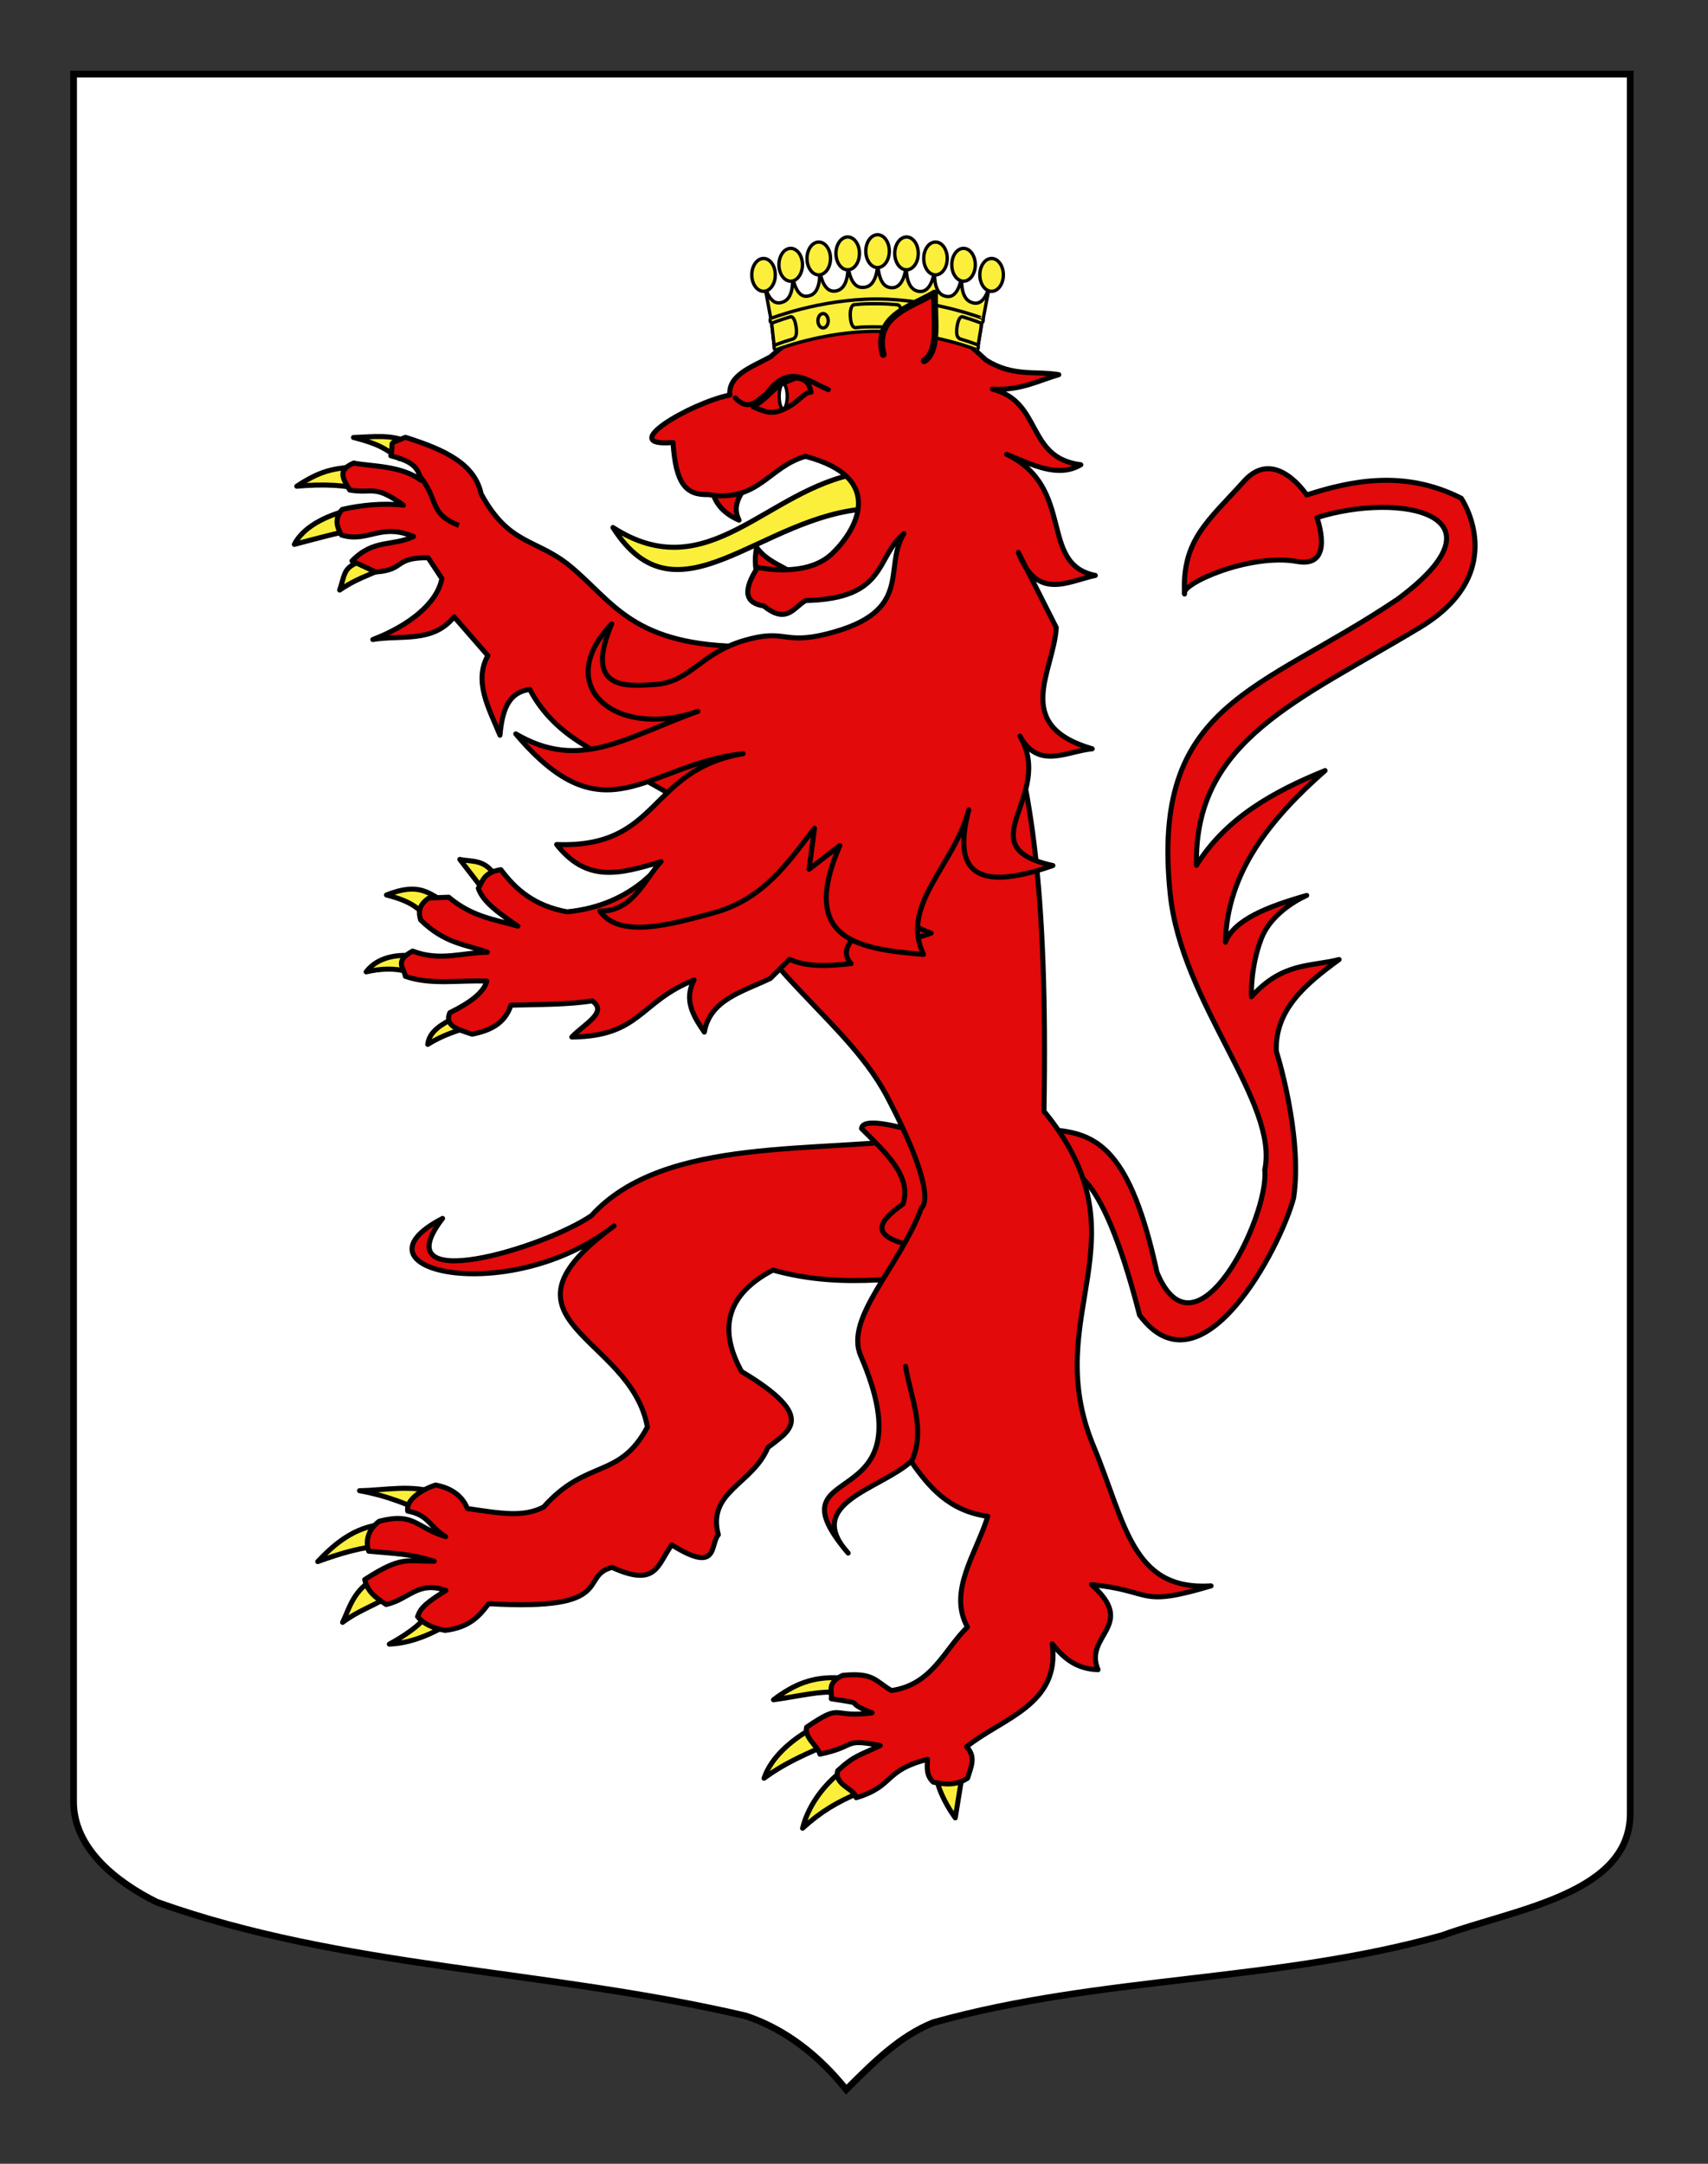 <?xml version="1.0" encoding="utf-8"?>
<!-- Generator: Adobe Illustrator 15.1.0, SVG Export Plug-In . SVG Version: 6.00 Build 0)  -->
<!DOCTYPE svg PUBLIC "-//W3C//DTD SVG 1.1//EN" "http://www.w3.org/Graphics/SVG/1.1/DTD/svg11.dtd">
<svg version="1.1" id="Calque_1" xmlns="http://www.w3.org/2000/svg" xmlns:xlink="http://www.w3.org/1999/xlink" x="0px" y="0px"
	 width="255.118px" height="323.148px" viewBox="0 0 255.118 323.148" enable-background="new 0 0 255.118 323.148"
	 xml:space="preserve">
<rect x="0" y="0" width="255.118" height="323.148" fill="#333333" stroke="none"/>
<path id="Fond_ecu" fill="#FFFFFF" stroke="#000000" d="M10.994,11.075c78,0,154.504,0,232.504,0c0,135.583,0,149.083,0,259.75
	c0,12.043-17.1,14.25-28.101,18.25c-25,7-51,6-76,13c-5,2-9,6-13,10c-4-5-9-9-15-11c-30-7-60-7-88-17c-6-3-12.406-8-12.406-15
	C10.994,245.533,10.994,147.45,10.994,11.075z"/>
<g id="Lion">
	<path id="Queue" fill="#E20A0A" stroke="#000000" stroke-width="0.75" stroke-linecap="round" stroke-linejoin="round" d="
		M158.252,174.816c1.021-0.163,5.896-2.165,11.961,21.592c9.272,12.487,21.052-10.068,23.013-17.527
		c1.388-9.396-2.59-21.894-2.59-21.894c-0.209-6.234,4.411-10.047,9.382-13.686c-4.295,1.101-8.414,0.362-13.104,5.563
		c0,0-0.186-4.362,1.482-8.687c1.665-4.321,6.78-6.447,6.78-6.447c-5.851,1.666-10.867,3.638-12.138,6.983
		c0.236-10.399,6.641-18.375,14.881-25.629c-7.75,3.146-14.809,7.101-19.207,14.148c-0.379-18.734,15.324-24.611,33.447-35.57
		c13.605-8.226,6.105-19.248,6.105-19.248c-8.4-4.271-16.336-2.674-23.088-0.492c0,0-4.713-7.225-9.346-2.071
		c-5.373,5.977-9.301,8.778-8.899,16.864c-0.718-1.459,9.724-6.14,16.835-4.859c5.727,1.031,2.938-6.556,2.938-6.556
		c12.364-3.895,29.219-0.529,12.078,12.169c-20.589,13.885-36.996,15.413-33.98,44.127c1.713,16.309,16.263,31.103,14.105,41.145
		c0.711,6.888-10.268,29.355-16.096,15.277c-3.922-18.137-8.826-20.604-15.052-21.236L158.252,174.816z"/>
	<g id="Griffes_ant_droit">
		<path id="path3249" fill="#FCEF3C" stroke="#000000" stroke-width="0.75" stroke-linecap="round" stroke-linejoin="round" d="
			M52.425,76.082c-2.734,0.644-6.901,2.16-8.462,5.221c3.58-0.943,6.416-1.739,8.939-2.146L52.425,76.082z"/>
		<path id="path3247" fill="#FCEF3C" stroke="#000000" stroke-width="0.75" stroke-linecap="round" stroke-linejoin="round" d="
			M53.286,69.607c-2.771,0.472-4.688,0.165-8.958,3.01c3.699-0.341,7.599-0.24,9.959,0.662L53.286,69.607z"/>
		<path id="path3245" fill="#FCEF3C" stroke="#000000" stroke-width="0.75" stroke-linecap="round" stroke-linejoin="round" d="
			M61.073,66.085c-2.513-1.276-5.437-0.834-8.277-0.749c3.792,0.949,4.794,1.709,6.838,3.143L61.073,66.085z"/>
		<path id="path4220" fill="#FCEF3C" stroke="#000000" stroke-width="0.75" stroke-linecap="round" stroke-linejoin="round" d="
			M54.774,83.522c-3.627,1.106-3.109,1.895-4.042,4.601c3.465-2.352,5.589-2.375,7.062-3.832L54.774,83.522z"/>
	</g>
	<path id="Ant_droit" fill="#E20A0A" stroke="#000000" stroke-width="0.75" stroke-linecap="round" stroke-linejoin="round" d="
		M71.865,73.753c4.177,7.73,8.251,6.655,13.273,10.783c6.553,5.385,9.309,12.021,26.584,12.021l-4.731,25.952l-13.667-7.723
		c-2.766-2.137-10.234-4.248-14.19-11.82c-3.363,0.438-4.141,3.407-4.455,6.832c-1.637-3.992-3.962-8.006-1.807-11.89l-5.048-5.79
		c-3.162,3.973-7.963,2.673-12.137,3.393c5.365-2.049,9.627-5.405,10.313-9.107l-2.059-3.116c-5.232-0.005-3.316,1.806-7.831,2.137
		l-3.533-1.654c3.24-3.327,6.047-2.138,9.19-3.643c-4.975-2.091-6.763,0.981-10.756-0.22c-0.93-1.567-0.885-2.689,0.106-3.827
		c2.759-0.642,6.033-0.979,9.143-0.637c-4.401-3.148-4.416-1.685-8.013-2.25c-1.165-1.869-1.777-3.026,0.592-4.04
		c2.372,0.5,7.133,0.333,10.007,2.565c-0.378-2.168-1.632-2.883-4.473-3.655c0.563-2.4-0.725-1.527,2.184-2.754
		C66.409,67.161,70.895,69.244,71.865,73.753z"/>
	<path id="path4248" fill="#E20A0A" stroke="#000000" stroke-width="0.75" d="M62.526,70.893c3.147,3.75,1.397,5.758,6.024,7.579"/>
	<g id="Griffes_post_droit">
		<path id="path3534" fill="#FCEF3C" stroke="#000000" stroke-width="0.75" stroke-linecap="round" stroke-linejoin="round" d="
			M64.097,240.813c-1.247,1.955-3.975,3.66-5.946,4.729c3.81-0.147,7.112-1.976,9.502-3.338L64.097,240.813z"/>
		<path id="path3532" fill="#FCEF3C" stroke="#000000" stroke-width="0.75" stroke-linecap="round" stroke-linejoin="round" d="
			M55.427,236.079c-2.757,1.694-3.375,4.463-4.254,6.213c2.336-1.745,4.242-2.273,6.622-3.717L55.427,236.079z"/>
		<path id="path3530" fill="#FCEF3C" stroke="#000000" stroke-width="0.75" stroke-linecap="round" stroke-linejoin="round" d="
			M57.189,227.661c-4.311,0.346-7.374,3.063-9.733,5.556c3.554-1.287,6.659-2.2,10.026-2.407
			C59.783,229.704,57.083,227.969,57.189,227.661z"/>
		<path id="path3528" fill="#FCEF3C" stroke="#000000" stroke-width="0.75" stroke-linecap="round" stroke-linejoin="round" d="
			M65.361,223.024c-3.87-1.385-7.624-0.462-11.665-0.396c4.289,0.785,7.666,2.195,10.828,3.754L65.361,223.024z"/>
	</g>
	<path id="Post_droit" fill="#E20A0A" stroke="#000000" stroke-width="0.75" stroke-linecap="round" stroke-linejoin="round" d="
		M138.888,169.824c-16.312,2.55-39.561-0.375-50.546,11.728c-7.116,4.863-31.32,12.164-22.236,0.414
		c-14.822,7.688,9.862,13.414,25.62,1.123c-19.584,14.271,2.502,16.271,4.976,30.031c-4.194,7.861-9.034,4.68-15.498,11.943
		c-2.975,1.548-6.23,1-11.393,0.228c-0.854-2.149-2.738-3.124-4.748-3.509c-2.071,0.686-4.462,2.196-4.16,3.9
		c3.148,0.57,3.104,2.223,5.663,3.81c-4.564-1.395-4.6-3.657-9.923-2.301c-2.08,1.524-1.921,3.565-1.573,4.472
		c4.538,0.412,6.079,0.385,9.793,1.496c-4.222,0.073-4.767-0.879-10.389,2.748c0.49,1.854,1.477,2.573,3.205,3.717
		c3.391-0.735,4.715-3.586,8.925-2.096c-3.937,2.411-3.831,3.045-4.234,3.901c0.756,0.956,2.051,1.678,4.107,2.063
		c3.695-0.44,5.155-2.187,6.511-3.988c19.312,1.129,13.406-4.146,18.44-5.42c6.701,3.06,6.755-0.438,8.913-3.362
		c7.077,4.433,5.685-0.092,6.952-1.51c-1.711-6.468,5.123-7.519,7.397-13.027c3.081-2.448,7.599-4.459-3.928-11.358
		c-3.579-6.503-2.118-11.58,4.688-15.145c11.272,3.138,20.228,0.536,30.339,0.811L138.888,169.824z"/>
	<path id="Sexe" fill="#E20A0A" stroke="#000000" stroke-width="0.75" stroke-linecap="round" stroke-linejoin="round" d="
		M128.678,168.542c3.595,3.591,7.562,7.141,6.203,11.272c-3.762,2.681-5.812,5.199,3.754,6.651l3.678-9.425l-7.504-8.59
		C130.418,167.354,128.793,167.585,128.678,168.542z"/>
	<g id="Griffes_post_gauche">
		<path id="path3536" fill="#FCEF3C" stroke="#000000" stroke-width="0.75" stroke-linecap="round" stroke-linejoin="round" d="
			M125.434,250.583c-4.088-0.226-6.835,0.968-9.899,3.271c4.713-0.671,6.594-1.316,9.805-1.103L125.434,250.583z"/>
		<path id="path3538" fill="#FCEF3C" stroke="#000000" stroke-width="0.75" stroke-linecap="round" stroke-linejoin="round" d="
			M120.972,258.315c-2.711,1.562-5.809,4.112-6.845,7.258c2.766-2.062,5.621-3.319,8.194-4.479L120.972,258.315z"/>
		<path id="path3540" fill="#FCEF3C" stroke="#000000" stroke-width="0.75" stroke-linecap="round" stroke-linejoin="round" d="
			M125.266,264.866c-2.644,2.225-4.619,5.092-5.388,8.171c2.787-2.536,5.242-3.939,8.304-5.23L125.266,264.866z"/>
		<path id="path3542" fill="#FCEF3C" stroke="#000000" stroke-width="0.75" stroke-linecap="round" stroke-linejoin="round" d="
			M139.926,265.704c0.273,1.698,1.55,4.123,2.759,5.787l0.997-6.14L139.926,265.704z"/>
	</g>
	
		<path id="Corps_post_gauche" fill="#E20A0A" stroke="#000000" stroke-width="0.75" stroke-linecap="round" stroke-linejoin="round" d="
		M103.724,121.26c5.389,22.051,21.945,29.433,28.848,42.638c7.888,15.088,5.074,16.472,5.074,16.472
		c-3.293,8.896-11.533,16.433-9.087,22.099c10.679,24.743-14.236,14.896-1.873,29.475c-6.746-7.479,4.835-9.533,9.4-13.681
		c2.687,3.835,5.662,7.388,11.457,8.197c-1.705,5.536-5.992,11.168-3.041,16.531c-3.506,3.435-5.241,8.6-11.353,9.486
		c-2.418-1.415-2.639-2.729-7.262-2.268c-2.491,1.09-1.547,2.492-1.715,3.499c5.99,0.912,1.229,0.211,6.088,2.104
		c-6.305,0.838-4.203-1.657-9.785,2.143c-0.359,1.538,1.714,2.87,1.993,4.021c5.718-1.188,3.253-2.395,9.013-1.288
		c-3.123,1.493-3.876,1.471-6.35,3.759c-0.584,2.165,2.624,2.74,2.756,4.036c5.812-1.759,4.01-4.046,10.659-5.736
		c-0.086,1.225-0.19,2.453,0.861,3.408c1.762,0.361,3.411,0.52,5.12-0.591c0.464-1.581,1.334-3.177-0.163-4.687
		c5.364-4.319,14.026-6.229,12.807-15.376c1.604,2.008,3.457,3.747,6.836,3.863c-2.188-5.208,5.953-6.554-0.971-12.706
		c9.457,0.938,6.758,3.486,17.856,0.188c-11.851,0.75-12.75-9.302-17.55-20.851c-8.24-19.834,8.341-30.854-7.405-50.036
		c0.558-33.228-1.901-50.522-7.375-64.807L103.724,121.26z"/>
	<path id="path3518" fill="#E20A0A" stroke="#000000" stroke-width="0.75" stroke-linecap="round" stroke-linejoin="round" d="
		M136.142,218.302c2.209-4.841-0.113-9.514-0.882-14.243"/>
	<g id="Griffes_ant_gauche">
		<path id="path2264" fill="#FCEF3C" stroke="#000000" stroke-width="0.75" stroke-linecap="round" stroke-linejoin="round" d="
			M73.844,130.608c-1.534-2.318-3.397-1.882-5.162-2.258l3.385,4.383L73.844,130.608z"/>
		<path id="path2266" fill="#FCEF3C" stroke="#000000" stroke-width="0.75" stroke-linecap="round" stroke-linejoin="round" d="
			M66.441,134.708c-2.37-1.212-3.75-3.021-8.713-1.047c3.791,0.969,4.859,2.04,6.333,3.684L66.441,134.708z"/>
		<path id="path2268" fill="#FCEF3C" stroke="#000000" stroke-width="0.75" stroke-linecap="round" stroke-linejoin="round" d="
			M62.407,142.796c-2.808-0.358-5.933,0.006-7.717,2.346c2.047-0.461,4.108-0.612,6.193-0.035L62.407,142.796z"/>
		<path id="path2270" fill="#FCEF3C" stroke="#000000" stroke-width="0.75" stroke-linecap="round" stroke-linejoin="round" d="
			M67.829,152.004c-1.876,0.994-3.713,2.013-3.938,3.97c2.196-1.382,4.65-2.205,7.205-2.815L67.829,152.004z"/>
	</g>
	<path id="Ant_gauche" fill="#E20A0A" stroke="#000000" stroke-width="0.75" stroke-linecap="round" stroke-linejoin="round" d="
		M74.81,129.885c-2.564,0.414-2.695,1.688-3.365,2.772c0.685,2.104,3.304,3.881,5.912,5.659c-3.423-0.995-6.823-1.361-10.32-4.317
		l-2.969,0.11c-1.654,1.141-1.534,2.214-1.239,3.281c3.646,3.574,6.713,3.631,9.966,4.822c-3.695,0.041-7.106,1.396-11.156-0.171
		c-2.869,1.547-1.237,2.569-1.098,3.766c3.818,1.355,8.1,0.535,12.168,0.723c-0.421,1.658-2.458,3.218-5.523,4.714
		c-0.862,2.025,1.38,2.549,3.339,3.207c2.622-0.529,4.888-1.533,5.787-4.332c4.175-0.116,8.577-0.065,12.116-0.646
		c2.535,1.669-1.343,3.578-3.018,5.404c10.288-0.114,10.081-5.26,18.263-8.522c-1.583,3.006-0.104,5.411,1.53,7.785
		c0.849-4.839,5.663-6.009,9.861-8.014l2.865-2.852c2.688,1.208,5.913,0.993,9.191,0.638c-1.681-1.833-0.167-3.784,2.757-5.788
		c4.363,2.598,6.938,2.163,9.213,1.225c-9.502-3.058-2.688-12.452-2.941-19.101l-14.295-11.229L95.94,131.744
		c-2.506,1.992-6.03,3.913-11.231,4.438C79.67,135.244,76.973,132.743,74.81,129.885z"/>
	<g id="Tete" transform="matrix(0.984,-0.176,0.176,0.984,-23.517,33.088)">
		<path id="Langue" fill="#FCEF3C" stroke="#000000" stroke-width="0.75" stroke-linecap="round" stroke-linejoin="round" d="
			M142.875,63.763c-14.077-0.106-25.175,13.044-37.605,1.502c6.842,16.718,22.079,1.949,38.181,3.965L142.875,63.763z"/>
		<g id="Dents">
			<path id="path2476" fill="#E20A0A" stroke="#000000" stroke-width="0.75" stroke-linecap="round" stroke-linejoin="round" d="
				M125.023,76.991c0.282-1.668-0.007-2.851,0.864-5.022c1.07,2.254,3.103,3.278,4.736,4.814"/>
			<path id="path2474" fill="#E20A0A" stroke="#000000" stroke-width="0.75" stroke-linecap="round" stroke-linejoin="round" d="
				M120.851,62.492c0.098,2.09,1.227,3.727,3.163,5.01c-0.822-2.676,1.37-4.061,2.763-5.787"/>
		</g>
		<path id="Contour" fill="#E20A0A" stroke="#000000" stroke-width="0.75" stroke-linecap="round" stroke-linejoin="round" d="
			M127.008,114.796l-1.883,5.892l5.156-2.686c-8.612,12.928,0.148,15.729,9.441,18.221c-2.22-7.878,6.876-12.286,10.463-20.074
			c-3.574,7.675-2.369,12.56,10.9,10.405c-12.374-5.118,2.218-10.022-1.443-19.906c1.829,5.501,6.518,3.441,10.304,3.773
			c-11.287-5.584-3.644-12.372-2.101-18.773l-3.605-12.064c1.464,7.667,6.446,5.562,10.717,5.421
			c-8.131-3.206-0.508-13.379-9.864-20.146c3.46,2.144,6.869,4.89,10.643,3.484c-7.923-2.458-3.945-10.241-11.017-13.448
			c4.138,0.973,6.914-0.036,10.148-0.379c-3.433-1.218-6.809-0.868-10.314-4.052l-5.159-6.738l-15.177-2.898
			c-3.97,0.421-7.823,1.235-11.259,3.471c-3.013,1.025-6.729,1.536-7.014,4.559c-6.061,0.146-18.268,4.685-9.605,5.487
			c-0.693,6.172,0.526,8.109,3.825,8.589c7.143,2.528,9.645-2.545,15.302-3.065c11.567,5.356,5.366,12.411,1.263,15.061
			c-4.46,2.882-11.213,0.004-11.213,0.004c-2.81,2.969-2.854,4.912-0.132,5.826c2.933,3.412,4.397,0.95,6.32,0.318
			c12.088,1.888,11.325-4.499,16.197-7.258c-4.058,4.513-0.392,11.766-13.89,12.716c-6.969,0.494-5.854-1.93-12.483-1.196
			c-6.631,0.732-8.962,4.641-14.039,4.128c-4.539-0.458-10.815-1.052-4.931-10.072c-10.553,7.704-2.293,17.178,10.374,15.135
			c-11.404,1.954-18.939,5.749-27.386-1.471c10.402,18.004,18.411,7.908,32.92,8.889c-14.535-0.087-14.566,11.757-29.819,8.46
			c3.426,6.387,8.368,6.05,14.912,5.264c-2.685,1.888-5.402,6.682-10.302,5.651c2.114,4.602,9.98,3.887,16.766,3.255
			C117.749,123.862,122.282,119.046,127.008,114.796z"/>
		<path id="Sourcil" fill="#E20A0A" stroke="#000000" stroke-width="0.75" stroke-linecap="round" stroke-linejoin="round" d="
			M126.657,49.412c1.664,2.507,3.174,0.912,4.717,0.217c4.089-3.99,6.467-0.718,9.207,1.028"/>
		<path id="Oeil" fill="#E20A0A" stroke="#000000" stroke-width="0.75" stroke-linecap="round" stroke-linejoin="round" d="
			M129.071,51.197c1.653,1.159,2.662,1.617,4.258,1.214c2.59-0.574,3.457-2.008,4.64-1.839c-0.04-1.031-0.189-2.024-1.828-2.481
			C132.206,48.67,132.295,50.004,129.071,51.197z"/>
		
			<ellipse id="Pupille" transform="matrix(-0.984 -0.176 0.176 -0.984 256.421 123.664)" fill="#FFFFFF" stroke="#000000" stroke-width="0.5" cx="133.687" cy="50.476" rx="0.601" ry="1.855"/>
	</g>
</g>
<g id="Couronne">
	<path id="path13394" fill="#FCEF3C" stroke="#000000" stroke-width="0.5" d="M133.07,42.961c2.175,0.22,2.306-3.577,2.316-3.595
		c0.042-0.056-0.402,3.817,1.846,4.146c2.146,0.309,2.384-3.476,2.396-3.492c0.041-0.054-0.514,3.79,1.604,4.218
		c2.103,0.557,2.468-3.333,2.479-3.35c0.043-0.052-0.627,3.759,1.561,4.323c2.07,0.635,2.62-3.088,2.637-3.11l-1.066,5.559
		c0.018,0.002-7.172-2.906-15.702-2.906c-8.434,0-16.004,2.934-15.988,2.943l-1.033-5.604l0.003-0.032
		c0.015,0.016,0.564,3.734,2.636,3.103c2.187-0.565,1.516-4.375,1.56-4.324c0.013,0.019,0.379,3.906,2.48,3.351
		c2.119-0.429,1.563-4.271,1.604-4.218c0.013,0.019,0.25,3.804,2.396,3.49c2.248-0.328,1.805-4.2,1.844-4.145
		c0.013,0.019,0.142,3.813,2.319,3.596c2.281-0.037,2.125-3.953,2.164-3.893c0.013,0.021-0.142,3.814,1.939,3.934"/>
	<path id="path13398_1_" fill="#FCEF3C" stroke="#000000" stroke-width="0.5" d="M146.65,48.243
		c0.236-0.253,0.236-0.253,0.181-0.695c-0.002,0.025-7.385-2.891-15.929-2.891c-8.452,0-15.857,2.938-15.851,2.92
		c-0.041,0.449-0.044,0.439,0.207,0.697l0.379,3.332c-0.042,0.43-0.045,0.423,0.197,0.667c0,0,7.024-2.786,15.031-2.786
		c8.097,0,15.079,2.758,15.062,2.761c0.224-0.243,0.224-0.243,0.174-0.669L146.65,48.243z"/>
	<g id="g13402">
		<path id="path13404" fill="#FCEF3C" stroke="#000000" stroke-width="0.5" d="M130.927,45.362c-1.468,0-2.034,0.001-3.405,0.15
			c-0.128,0.051-0.592,0.336-0.514,1.761c0.091,1.646,0.681,1.646,0.681,1.646l0.03,0.019c1.281-0.133,1.751-0.126,3.117-0.126
			c1.147,0,2.015,0.057,3.103,0.149l0.113-0.08c0,0,0.544,0.004,0.589-1.704c0.045-1.709-0.589-1.647-0.589-1.647l-0.038-0.021
			C132.931,45.417,132.069,45.362,130.927,45.362z"/>
	</g>
	<path id="path13408" fill="#FCEF3C" stroke="#000000" stroke-width="0.5" d="M118.141,47.295c-1.796,0.535-2.874,0.977-2.879,0.979
		l0.36,3.299l0.029,0.002c1.063-0.416,1.881-0.683,2.91-0.993l0.093-0.116c0,0,0.511-0.195,0.229-1.818
		C118.683,47.49,118.328,47.306,118.141,47.295z"/>
	<path id="path13412" fill="#FCEF3C" stroke="#000000" stroke-width="0.5" d="M143.706,47.295c-0.189,0.017-0.535,0.213-0.731,1.35
		c-0.281,1.623,0.229,1.82,0.229,1.82l0.094,0.115c0.994,0.299,1.797,0.562,2.808,0.954l0.397-2.405l0.093-0.855
		c-0.005-0.003-1.003-0.41-2.671-0.918C143.852,47.336,143.78,47.316,143.706,47.295z"/>
	<path id="path13416" fill="#FCEF3C" stroke="#000000" stroke-width="0.5" d="M123.71,47.905c0,0.594-0.347,1.074-0.77,1.074
		c-0.425,0-0.77-0.48-0.77-1.074l0,0c0-0.594,0.345-1.074,0.77-1.074C123.364,46.83,123.71,47.311,123.71,47.905z"/>
	<path id="path13418" fill="#FCEF3C" stroke="#000000" stroke-width="0.5" d="M139.62,47.905c0,0.594-0.343,1.074-0.77,1.074
		c-0.424,0-0.77-0.48-0.77-1.074l0,0c0-0.594,0.346-1.074,0.77-1.074C139.277,46.83,139.62,47.311,139.62,47.905z"/>
	<g>
		<path id="path13420" fill="#FCEF3C" stroke="#000000" stroke-width="0.5" d="M115.806,41.052c0,1.355-0.787,2.454-1.757,2.454
			c-0.971,0-1.757-1.099-1.757-2.454l0,0c0-1.354,0.787-2.451,1.757-2.451C115.02,38.601,115.806,39.698,115.806,41.052z"/>
		<path id="path13422" fill="#FCEF3C" stroke="#000000" stroke-width="0.5" d="M119.861,39.543c0,1.354-0.787,2.452-1.757,2.452
			s-1.757-1.099-1.757-2.452l0,0c0-1.354,0.787-2.453,1.757-2.453C119.075,37.09,119.861,38.188,119.861,39.543z"/>
		<path id="path13424" fill="#FCEF3C" stroke="#000000" stroke-width="0.5" d="M124.05,38.601c0,1.354-0.787,2.453-1.756,2.453
			c-0.97,0-1.755-1.1-1.755-2.453l0,0c0-1.354,0.787-2.454,1.755-2.454C123.265,36.146,124.05,37.244,124.05,38.601z"/>
		<path id="path13426" fill="#FCEF3C" stroke="#000000" stroke-width="0.5" d="M128.377,37.844c0,1.354-0.787,2.452-1.758,2.452
			c-0.968,0-1.756-1.098-1.756-2.452l0,0c0-1.354,0.788-2.453,1.756-2.453C127.589,35.391,128.377,36.49,128.377,37.844z"/>
		<path id="path13428" fill="#FCEF3C" stroke="#000000" stroke-width="0.5" d="M132.836,37.508c0,1.355-0.787,2.453-1.758,2.453
			s-1.756-1.1-1.756-2.453l0,0c0-1.354,0.786-2.451,1.756-2.451C132.051,35.054,132.836,36.153,132.836,37.508z"/>
		<path id="path13430" fill="#FCEF3C" stroke="#000000" stroke-width="0.5" d="M137.163,37.844c0,1.354-0.785,2.452-1.754,2.452
			c-0.973,0-1.762-1.098-1.762-2.452l0,0c0-1.354,0.788-2.453,1.762-2.453C136.377,35.391,137.163,36.49,137.163,37.844z"/>
		<path id="path13432" fill="#FCEF3C" stroke="#000000" stroke-width="0.5" d="M141.489,38.601c0,1.354-0.787,2.453-1.758,2.453
			c-0.973,0-1.758-1.1-1.758-2.453l0,0c0-1.354,0.785-2.454,1.758-2.454C140.702,36.146,141.489,37.244,141.489,38.601z"/>
		<path id="path13434" fill="#FCEF3C" stroke="#000000" stroke-width="0.5" d="M145.677,39.543c0,1.354-0.785,2.452-1.755,2.452
			c-0.969,0-1.758-1.099-1.758-2.452l0,0c0-1.354,0.785-2.453,1.758-2.453C144.893,37.09,145.677,38.188,145.677,39.543z"/>
		<path id="path13436" fill="#FCEF3C" stroke="#000000" stroke-width="0.5" d="M149.87,41.052c0,1.355-0.785,2.454-1.759,2.454
			c-0.971,0-1.758-1.099-1.758-2.454l0,0c0-1.354,0.787-2.451,1.758-2.451C149.082,38.6,149.87,39.698,149.87,41.052z"/>
	</g>
</g>
<path id="Oreille" fill="#E20A0A" stroke="#000000" stroke-linecap="round" stroke-linejoin="round" d="M131.92,52.944
	c-1.442-5.713,3.851-6.964,7.677-9.182c-0.103,3.796,0.801,8.617-1.562,10.12"/>
</svg>
